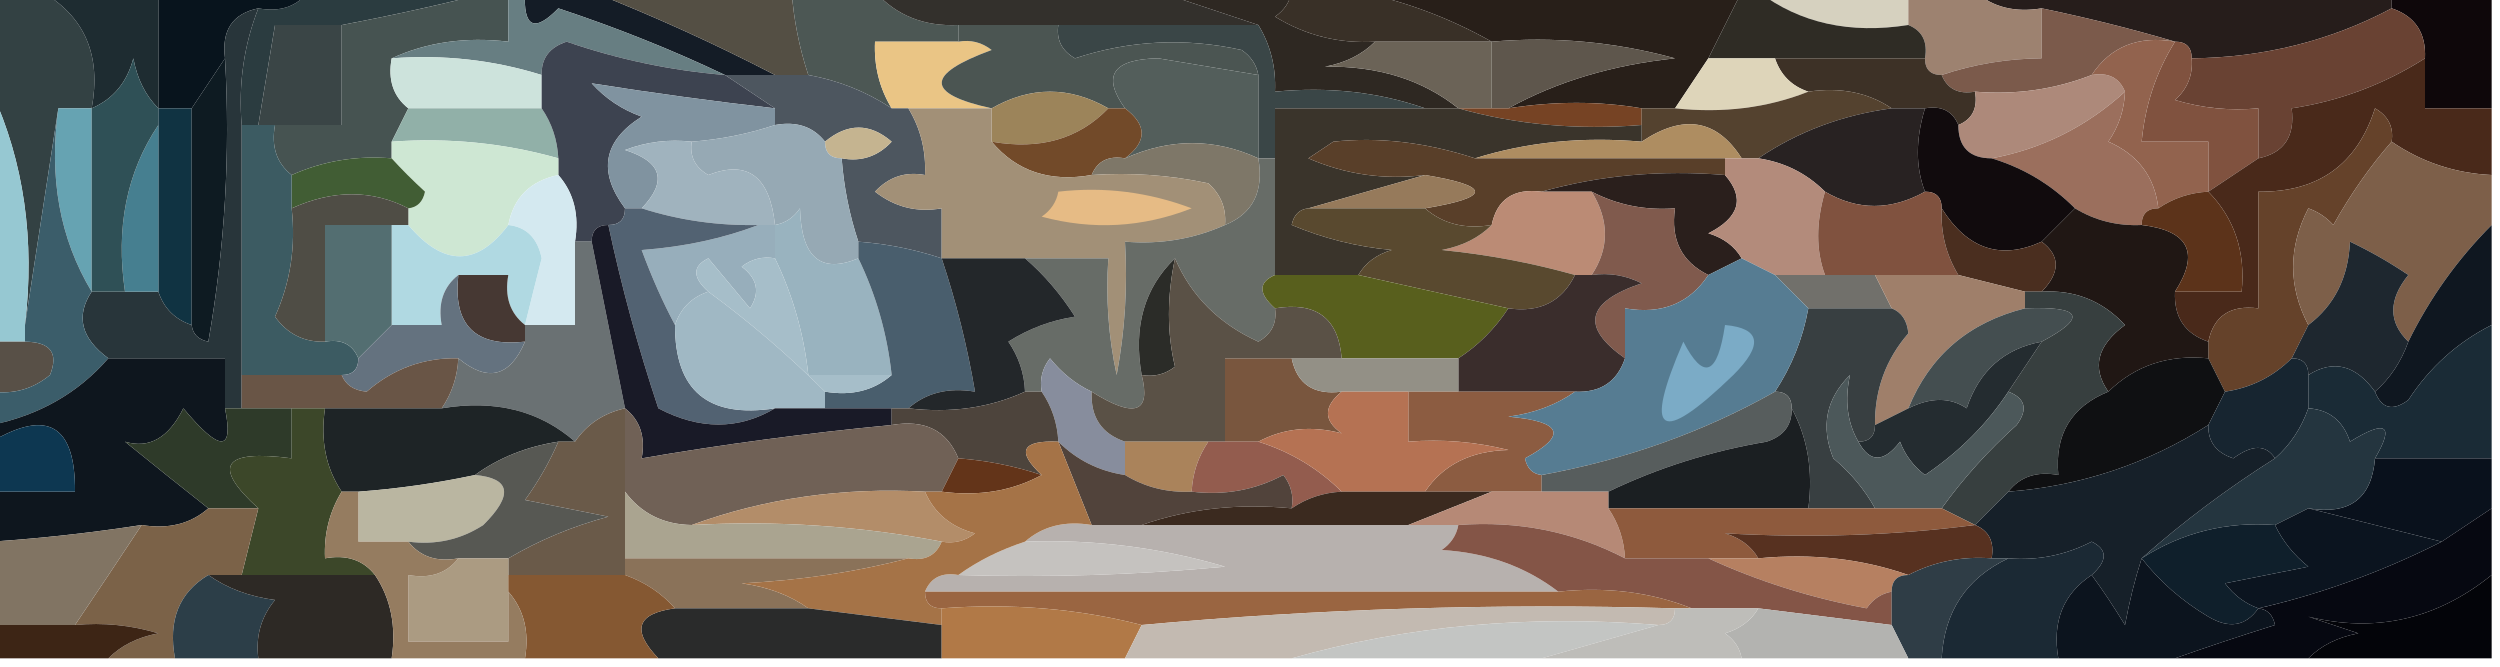 <?xml version="1.0" encoding="UTF-8"?>
<!DOCTYPE svg PUBLIC "-//W3C//DTD SVG 1.1//EN" "http://www.w3.org/Graphics/SVG/1.1/DTD/svg11.dtd">
<svg xmlns="http://www.w3.org/2000/svg" version="1.1" width="150px" height="40px" style="shape-rendering:geometricPrecision; text-rendering:geometricPrecision; image-rendering:optimizeQuality; fill-rule:evenodd; clip-rule:evenodd" xmlns:xlink="http://www.w3.org/1999/xlink">
<g><path style="opacity:1" fill="#2e2822" d="M 69.5,-0.5 C 72.167,-0.5 74.833,-0.5 77.5,-0.5C 77.389,0.117 77.056,0.617 76.5,1C 78.345,2.128 80.345,2.628 82.5,2.5C 81.737,3.268 80.737,3.768 79.5,4C 82.675,3.947 85.342,4.78 87.5,6.5C 86.833,6.5 86.167,6.5 85.5,6.5C 82.713,5.523 79.713,5.19 76.5,5.5C 76.567,4.041 76.234,2.708 75.5,1.5C 73.5,0.833 71.5,0.167 69.5,-0.5 Z"/></g>
<g><path style="opacity:1" fill="#261d1b" d="M 118.5,-0.5 C 126.833,-0.5 135.167,-0.5 143.5,-0.5C 143.5,-0.167 143.5,0.167 143.5,0.5C 139.823,2.453 135.823,3.453 131.5,3.5C 131.5,2.833 131.167,2.5 130.5,2.5C 127.947,1.745 125.28,1.078 122.5,0.5C 120.901,0.768 119.568,0.434 118.5,-0.5 Z"/></g>
<g><path style="opacity:1" fill="#0e070a" d="M 143.5,0.5 C 143.5,0.167 143.5,-0.167 143.5,-0.5C 145.5,-0.5 147.5,-0.5 149.5,-0.5C 149.5,1.833 149.5,4.167 149.5,6.5C 148.167,6.5 146.833,6.5 145.5,6.5C 145.5,5.5 145.5,4.5 145.5,3.5C 145.573,1.973 144.906,0.973 143.5,0.5 Z"/></g>
<g><path style="opacity:1" fill="#141c26" d="M 31.5,-0.5 C 32.833,-0.5 34.167,-0.5 35.5,-0.5C 39.251,0.973 42.917,2.64 46.5,4.5C 45.5,4.5 44.5,4.5 43.5,4.5C 40.346,2.998 37.013,1.664 33.5,0.5C 32.056,1.981 31.389,1.648 31.5,-0.5 Z"/></g>
<g><path style="opacity:1" fill="#544f44" d="M 35.5,-0.5 C 39.5,-0.5 43.5,-0.5 47.5,-0.5C 47.629,1.216 47.962,2.883 48.5,4.5C 47.833,4.5 47.167,4.5 46.5,4.5C 42.917,2.64 39.251,0.973 35.5,-0.5 Z"/></g>
<g><path style="opacity:1" fill="#4c5754" d="M 47.5,-0.5 C 49.167,-0.5 50.833,-0.5 52.5,-0.5C 53.78,0.931 55.447,1.598 57.5,1.5C 57.5,1.833 57.5,2.167 57.5,2.5C 55.833,2.5 54.167,2.5 52.5,2.5C 52.433,3.959 52.766,5.292 53.5,6.5C 51.989,5.498 50.322,4.831 48.5,4.5C 47.962,2.883 47.629,1.216 47.5,-0.5 Z"/></g>
<g><path style="opacity:1" fill="#33302c" d="M 52.5,-0.5 C 58.167,-0.5 63.833,-0.5 69.5,-0.5C 71.5,0.167 73.5,0.833 75.5,1.5C 71.5,1.5 67.5,1.5 63.5,1.5C 61.5,1.5 59.5,1.5 57.5,1.5C 55.447,1.598 53.78,0.931 52.5,-0.5 Z"/></g>
<g><path style="opacity:1" fill="#281f19" d="M 81.5,-0.5 C 89.167,-0.5 96.833,-0.5 104.5,-0.5C 103.833,0.833 103.167,2.167 102.5,3.5C 101.833,4.5 101.167,5.5 100.5,6.5C 99.833,6.5 99.167,6.5 98.5,6.5C 95.949,6.063 93.282,6.063 90.5,6.5C 93.403,4.896 96.737,3.896 100.5,3.5C 96.893,2.511 93.226,2.177 89.5,2.5C 86.98,1.082 84.313,0.082 81.5,-0.5 Z"/></g>
<g><path style="opacity:1" fill="#d6d1bf" d="M 105.5,-0.5 C 108.5,-0.5 111.5,-0.5 114.5,-0.5C 114.5,0.167 114.5,0.833 114.5,1.5C 110.988,2.054 107.988,1.388 105.5,-0.5 Z"/></g>
<g><path style="opacity:1" fill="#2b3c40" d="M 18.5,-0.5 C 22.167,-0.5 25.833,-0.5 29.5,-0.5C 26.61,0.245 23.61,0.912 20.5,1.5C 19.167,1.5 17.833,1.5 16.5,1.5C 16.167,3.5 15.833,5.5 15.5,7.5C 15.167,7.5 14.833,7.5 14.5,7.5C 14.298,5.05 14.631,2.717 15.5,0.5C 16.791,0.737 17.791,0.404 18.5,-0.5 Z"/></g>
<g><path style="opacity:1" fill="#3a4546" d="M 20.5,1.5 C 20.5,3.5 20.5,5.5 20.5,7.5C 19.167,7.5 17.833,7.5 16.5,7.5C 16.167,7.5 15.833,7.5 15.5,7.5C 15.833,5.5 16.167,3.5 16.5,1.5C 17.833,1.5 19.167,1.5 20.5,1.5 Z"/></g>
<g><path style="opacity:1" fill="#465351" d="M 29.5,-0.5 C 29.833,-0.5 30.167,-0.5 30.5,-0.5C 30.5,0.5 30.5,1.5 30.5,2.5C 27.941,2.198 25.607,2.532 23.5,3.5C 23.263,4.791 23.596,5.791 24.5,6.5C 24.167,7.167 23.833,7.833 23.5,8.5C 23.5,8.833 23.5,9.167 23.5,9.5C 21.379,9.325 19.379,9.659 17.5,10.5C 16.596,9.791 16.263,8.791 16.5,7.5C 17.833,7.5 19.167,7.5 20.5,7.5C 20.5,5.5 20.5,3.5 20.5,1.5C 23.61,0.912 26.61,0.245 29.5,-0.5 Z"/></g>
<g><path style="opacity:1" fill="#393027" d="M 77.5,-0.5 C 78.833,-0.5 80.167,-0.5 81.5,-0.5C 84.313,0.082 86.98,1.082 89.5,2.5C 87.167,2.5 84.833,2.5 82.5,2.5C 80.345,2.628 78.345,2.128 76.5,1C 77.056,0.617 77.389,0.117 77.5,-0.5 Z"/></g>
<g><path style="opacity:1" fill="#9d8270" d="M 114.5,-0.5 C 115.833,-0.5 117.167,-0.5 118.5,-0.5C 119.568,0.434 120.901,0.768 122.5,0.5C 122.5,1.5 122.5,2.5 122.5,3.5C 120.435,3.517 118.435,3.85 116.5,4.5C 115.833,4.5 115.5,4.167 115.5,3.5C 115.672,2.508 115.338,1.842 114.5,1.5C 114.5,0.833 114.5,0.167 114.5,-0.5 Z"/></g>
<g><path style="opacity:1" fill="#08141d" d="M 9.5,-0.5 C 12.5,-0.5 15.5,-0.5 18.5,-0.5C 17.791,0.404 16.791,0.737 15.5,0.5C 13.952,0.821 13.285,1.821 13.5,3.5C 12.833,4.5 12.167,5.5 11.5,6.5C 10.833,6.5 10.167,6.5 9.5,6.5C 9.5,4.167 9.5,1.833 9.5,-0.5 Z"/></g>
<g><path style="opacity:1" fill="#677e82" d="M 30.5,-0.5 C 30.833,-0.5 31.167,-0.5 31.5,-0.5C 31.389,1.648 32.056,1.981 33.5,0.5C 37.013,1.664 40.346,2.998 43.5,4.5C 40.26,4.232 37.094,3.566 34,2.5C 32.97,2.836 32.47,3.503 32.5,4.5C 29.608,3.597 26.608,3.264 23.5,3.5C 25.607,2.532 27.941,2.198 30.5,2.5C 30.5,1.5 30.5,0.5 30.5,-0.5 Z"/></g>
<g><path style="opacity:1" fill="#eac585" d="M 57.5,2.5 C 58.239,2.369 58.906,2.536 59.5,3C 55.506,4.46 55.506,5.627 59.5,6.5C 57.833,6.5 56.167,6.5 54.5,6.5C 54.167,6.5 53.833,6.5 53.5,6.5C 52.766,5.292 52.433,3.959 52.5,2.5C 54.167,2.5 55.833,2.5 57.5,2.5 Z"/></g>
<g><path style="opacity:1" fill="#3a4647" d="M 63.5,1.5 C 67.5,1.5 71.5,1.5 75.5,1.5C 76.234,2.708 76.567,4.041 76.5,5.5C 79.713,5.19 82.713,5.523 85.5,6.5C 82.5,6.5 79.5,6.5 76.5,6.5C 76.5,7.5 76.5,8.5 76.5,9.5C 76.167,9.5 75.833,9.5 75.5,9.5C 75.5,7.833 75.5,6.167 75.5,4.5C 75.389,3.883 75.056,3.383 74.5,3C 71.106,2.248 67.773,2.415 64.5,3.5C 63.703,3.043 63.369,2.376 63.5,1.5 Z"/></g>
<g><path style="opacity:1" fill="#4b5552" d="M 57.5,2.5 C 57.5,2.167 57.5,1.833 57.5,1.5C 59.5,1.5 61.5,1.5 63.5,1.5C 63.369,2.376 63.703,3.043 64.5,3.5C 67.773,2.415 71.106,2.248 74.5,3C 75.056,3.383 75.389,3.883 75.5,4.5C 73.512,4.173 71.512,3.84 69.5,3.5C 66.761,3.547 66.095,4.547 67.5,6.5C 67.167,6.5 66.833,6.5 66.5,6.5C 64.167,5.167 61.833,5.167 59.5,6.5C 55.506,5.627 55.506,4.46 59.5,3C 58.906,2.536 58.239,2.369 57.5,2.5 Z"/></g>
<g><path style="opacity:1" fill="#2f2c25" d="M 104.5,-0.5 C 104.833,-0.5 105.167,-0.5 105.5,-0.5C 107.988,1.388 110.988,2.054 114.5,1.5C 115.338,1.842 115.672,2.508 115.5,3.5C 112.5,3.5 109.5,3.5 106.5,3.5C 105.167,3.5 103.833,3.5 102.5,3.5C 103.167,2.167 103.833,0.833 104.5,-0.5 Z"/></g>
<g><path style="opacity:1" fill="#7b5a4b" d="M 122.5,0.5 C 125.28,1.078 127.947,1.745 130.5,2.5C 128.302,2.12 126.635,2.787 125.5,4.5C 123.283,5.369 120.95,5.702 118.5,5.5C 117.508,5.672 116.842,5.338 116.5,4.5C 118.435,3.85 120.435,3.517 122.5,3.5C 122.5,2.5 122.5,1.5 122.5,0.5 Z"/></g>
<g><path style="opacity:1" fill="#334143" d="M -0.5,-0.5 C 0.5,-0.5 1.5,-0.5 2.5,-0.5C 5.091,0.991 6.091,3.325 5.5,6.5C 4.833,6.5 4.167,6.5 3.5,6.5C 2.833,10.833 2.167,15.167 1.5,19.5C 2.103,14.381 1.436,9.715 -0.5,5.5C -0.5,3.5 -0.5,1.5 -0.5,-0.5 Z"/></g>
<g><path style="opacity:1" fill="#1e2c31" d="M 2.5,-0.5 C 4.833,-0.5 7.167,-0.5 9.5,-0.5C 9.5,1.833 9.5,4.167 9.5,6.5C 8.732,5.737 8.232,4.737 8,3.5C 7.623,4.942 6.79,5.942 5.5,6.5C 6.091,3.325 5.091,0.991 2.5,-0.5 Z"/></g>
<g><path style="opacity:1" fill="#6b6357" d="M 82.5,2.5 C 84.833,2.5 87.167,2.5 89.5,2.5C 89.5,3.833 89.5,5.167 89.5,6.5C 88.833,6.5 88.167,6.5 87.5,6.5C 85.342,4.78 82.675,3.947 79.5,4C 80.737,3.768 81.737,3.268 82.5,2.5 Z"/></g>
<g><path style="opacity:1" fill="#5e564c" d="M 89.5,2.5 C 93.226,2.177 96.893,2.511 100.5,3.5C 96.737,3.896 93.403,4.896 90.5,6.5C 90.167,6.5 89.833,6.5 89.5,6.5C 89.5,5.167 89.5,3.833 89.5,2.5 Z"/></g>
<g><path style="opacity:1" fill="#cde3dc" d="M 23.5,3.5 C 26.608,3.264 29.608,3.597 32.5,4.5C 32.5,5.167 32.5,5.833 32.5,6.5C 29.833,6.5 27.167,6.5 24.5,6.5C 23.596,5.791 23.263,4.791 23.5,3.5 Z"/></g>
<g><path style="opacity:1" fill="#535e5b" d="M 75.5,4.5 C 75.5,6.167 75.5,7.833 75.5,9.5C 72.871,8.286 70.204,8.286 67.5,9.5C 68.833,8.5 68.833,7.5 67.5,6.5C 66.095,4.547 66.761,3.547 69.5,3.5C 71.512,3.84 73.512,4.173 75.5,4.5 Z"/></g>
<g><path style="opacity:1" fill="#3d3126" d="M 106.5,3.5 C 109.5,3.5 112.5,3.5 115.5,3.5C 115.5,4.167 115.833,4.5 116.5,4.5C 116.842,5.338 117.508,5.672 118.5,5.5C 118.672,6.492 118.338,7.158 117.5,7.5C 117.158,6.662 116.492,6.328 115.5,6.5C 114.833,6.5 114.167,6.5 113.5,6.5C 112.081,5.549 110.415,5.216 108.5,5.5C 107.5,5.167 106.833,4.5 106.5,3.5 Z"/></g>
<g><path style="opacity:1" fill="#9c845a" d="M 66.5,6.5 C 64.721,8.344 62.388,9.01 59.5,8.5C 59.5,7.833 59.5,7.167 59.5,6.5C 61.833,5.167 64.167,5.167 66.5,6.5 Z"/></g>
<g><path style="opacity:1" fill="#ded5ba" d="M 102.5,3.5 C 103.833,3.5 105.167,3.5 106.5,3.5C 106.833,4.5 107.5,5.167 108.5,5.5C 106.052,6.473 103.385,6.806 100.5,6.5C 101.167,5.5 101.833,4.5 102.5,3.5 Z"/></g>
<g><path style="opacity:1" fill="#694233" d="M 143.5,0.5 C 144.906,0.973 145.573,1.973 145.5,3.5C 143.046,5.06 140.38,6.06 137.5,6.5C 137.715,8.179 137.048,9.179 135.5,9.5C 135.5,8.5 135.5,7.5 135.5,6.5C 133.801,6.66 132.134,6.494 130.5,6C 131.252,5.329 131.586,4.496 131.5,3.5C 135.823,3.453 139.823,2.453 143.5,0.5 Z"/></g>
<g><path style="opacity:1" fill="#4d565f" d="M 43.5,4.5 C 44.5,4.5 45.5,4.5 46.5,4.5C 47.167,4.5 47.833,4.5 48.5,4.5C 50.322,4.831 51.989,5.498 53.5,6.5C 53.833,6.5 54.167,6.5 54.5,6.5C 55.234,7.708 55.567,9.041 55.5,10.5C 54.325,10.281 53.325,10.614 52.5,11.5C 53.689,12.429 55.022,12.762 56.5,12.5C 56.5,13.5 56.5,14.5 56.5,15.5C 54.883,14.962 53.216,14.629 51.5,14.5C 50.962,12.883 50.629,11.216 50.5,9.5C 51.675,9.719 52.675,9.386 53.5,8.5C 52.192,7.374 50.858,7.374 49.5,8.5C 48.791,7.596 47.791,7.263 46.5,7.5C 46.5,7.167 46.5,6.833 46.5,6.5C 45.5,5.833 44.5,5.167 43.5,4.5 Z"/></g>
<g><path style="opacity:1" fill="#764324" d="M 98.5,6.5 C 98.5,6.833 98.5,7.167 98.5,7.5C 94.629,7.815 90.962,7.482 87.5,6.5C 88.167,6.5 88.833,6.5 89.5,6.5C 89.833,6.5 90.167,6.5 90.5,6.5C 93.282,6.063 95.949,6.063 98.5,6.5 Z"/></g>
<g><path style="opacity:1" fill="#54422f" d="M 108.5,5.5 C 110.415,5.216 112.081,5.549 113.5,6.5C 110.523,6.902 107.857,7.902 105.5,9.5C 105.167,9.5 104.833,9.5 104.5,9.5C 103.012,7.155 101.012,6.821 98.5,8.5C 98.5,8.167 98.5,7.833 98.5,7.5C 98.5,7.167 98.5,6.833 98.5,6.5C 99.167,6.5 99.833,6.5 100.5,6.5C 103.385,6.806 106.052,6.473 108.5,5.5 Z"/></g>
<g><path style="opacity:1" fill="#91b0a8" d="M 24.5,6.5 C 27.167,6.5 29.833,6.5 32.5,6.5C 33.11,7.391 33.443,8.391 33.5,9.5C 30.272,8.586 26.939,8.253 23.5,8.5C 23.833,7.833 24.167,7.167 24.5,6.5 Z"/></g>
<g><path style="opacity:1" fill="#3d4350" d="M 43.5,4.5 C 44.5,5.167 45.5,5.833 46.5,6.5C 42.758,6.073 39.091,5.573 35.5,5C 36.328,5.915 37.328,6.581 38.5,7C 36.19,8.459 35.857,10.292 37.5,12.5C 37.5,13.167 37.167,13.5 36.5,13.5C 35.833,13.5 35.5,13.833 35.5,14.5C 35.167,14.5 34.833,14.5 34.5,14.5C 34.768,12.901 34.434,11.568 33.5,10.5C 33.5,10.167 33.5,9.833 33.5,9.5C 33.443,8.391 33.11,7.391 32.5,6.5C 32.5,5.833 32.5,5.167 32.5,4.5C 32.47,3.503 32.97,2.836 34,2.5C 37.094,3.566 40.26,4.232 43.5,4.5 Z"/></g>
<g><path style="opacity:1" fill="#8093a0" d="M 46.5,6.5 C 46.5,6.833 46.5,7.167 46.5,7.5C 44.883,8.038 43.216,8.371 41.5,8.5C 40.127,8.343 38.793,8.51 37.5,9C 39.727,9.704 40.06,10.871 38.5,12.5C 38.167,12.5 37.833,12.5 37.5,12.5C 35.857,10.292 36.19,8.459 38.5,7C 37.328,6.581 36.328,5.915 35.5,5C 39.091,5.573 42.758,6.073 46.5,6.5 Z"/></g>
<g><path style="opacity:1" fill="#3a342b" d="M 85.5,6.5 C 86.167,6.5 86.833,6.5 87.5,6.5C 90.962,7.482 94.629,7.815 98.5,7.5C 98.5,7.833 98.5,8.167 98.5,8.5C 94.958,8.187 91.625,8.521 88.5,9.5C 85.561,8.538 82.728,8.205 80,8.5C 79.5,8.833 79,9.167 78.5,9.5C 80.743,10.474 83.076,10.808 85.5,10.5C 83.167,11.167 80.833,11.833 78.5,12.5C 77.957,12.56 77.624,12.893 77.5,13.5C 79.423,14.308 81.423,14.808 83.5,15C 82.584,15.278 81.918,15.778 81.5,16.5C 79.833,16.5 78.167,16.5 76.5,16.5C 76.5,14.167 76.5,11.833 76.5,9.5C 76.5,8.5 76.5,7.5 76.5,6.5C 79.5,6.5 82.5,6.5 85.5,6.5 Z"/></g>
<g><path style="opacity:1" fill="#80523f" d="M 130.5,2.5 C 131.167,2.5 131.5,2.833 131.5,3.5C 131.586,4.496 131.252,5.329 130.5,6C 132.134,6.494 133.801,6.66 135.5,6.5C 135.5,7.5 135.5,8.5 135.5,9.5C 134.5,10.167 133.5,10.833 132.5,11.5C 132.5,10.5 132.5,9.5 132.5,8.5C 131.167,8.5 129.833,8.5 128.5,8.5C 128.704,6.315 129.37,4.315 130.5,2.5 Z"/></g>
<g><path style="opacity:1" fill="#c5b490" d="M 50.5,9.5 C 49.833,9.5 49.5,9.167 49.5,8.5C 50.858,7.374 52.192,7.374 53.5,8.5C 52.675,9.386 51.675,9.719 50.5,9.5 Z"/></g>
<g><path style="opacity:1" fill="#ae8d61" d="M 104.5,9.5 C 104.167,9.5 103.833,9.5 103.5,9.5C 98.5,9.5 93.5,9.5 88.5,9.5C 91.625,8.521 94.958,8.187 98.5,8.5C 101.012,6.821 103.012,7.155 104.5,9.5 Z"/></g>
<g><path style="opacity:1" fill="#282222" d="M 113.5,6.5 C 114.167,6.5 114.833,6.5 115.5,6.5C 114.929,8.36 114.929,10.027 115.5,11.5C 113.451,12.641 111.451,12.641 109.5,11.5C 108.395,10.399 107.062,9.733 105.5,9.5C 107.857,7.902 110.523,6.902 113.5,6.5 Z"/></g>
<g><path style="opacity:1" fill="#ad897a" d="M 125.5,4.5 C 126.492,4.328 127.158,4.662 127.5,5.5C 125.195,7.599 122.528,8.932 119.5,9.5C 118.167,9.5 117.5,8.833 117.5,7.5C 118.338,7.158 118.672,6.492 118.5,5.5C 120.95,5.702 123.283,5.369 125.5,4.5 Z"/></g>
<g><path style="opacity:1" fill="#92634e" d="M 130.5,2.5 C 129.37,4.315 128.704,6.315 128.5,8.5C 129.833,8.5 131.167,8.5 132.5,8.5C 132.5,9.5 132.5,10.5 132.5,11.5C 131.391,11.557 130.391,11.89 129.5,12.5C 129.288,10.616 128.288,9.283 126.5,8.5C 127.127,7.583 127.461,6.583 127.5,5.5C 127.158,4.662 126.492,4.328 125.5,4.5C 126.635,2.787 128.302,2.12 130.5,2.5 Z"/></g>
<g><path style="opacity:1" fill="#66a3b2" d="M 3.5,6.5 C 4.167,6.5 4.833,6.5 5.5,6.5C 5.5,10.167 5.5,13.833 5.5,17.5C 3.586,14.316 2.92,10.649 3.5,6.5 Z"/></g>
<g><path style="opacity:1" fill="#cee7d3" d="M 23.5,8.5 C 26.939,8.253 30.272,8.586 33.5,9.5C 33.5,9.833 33.5,10.167 33.5,10.5C 31.81,10.856 30.81,11.856 30.5,13.5C 28.61,16.003 26.61,16.003 24.5,13.5C 24.5,13.167 24.5,12.833 24.5,12.5C 25.043,12.44 25.376,12.107 25.5,11.5C 24.757,10.818 24.091,10.152 23.5,9.5C 23.5,9.167 23.5,8.833 23.5,8.5 Z"/></g>
<g><path style="opacity:1" fill="#96a9b4" d="M 46.5,7.5 C 47.791,7.263 48.791,7.596 49.5,8.5C 49.5,9.167 49.833,9.5 50.5,9.5C 50.629,11.216 50.962,12.883 51.5,14.5C 51.5,14.833 51.5,15.167 51.5,15.5C 49.242,16.447 48.075,15.447 48,12.5C 47.617,13.056 47.117,13.389 46.5,13.5C 46.187,10.577 44.854,9.577 42.5,10.5C 41.703,10.043 41.369,9.376 41.5,8.5C 43.216,8.371 44.883,8.038 46.5,7.5 Z"/></g>
<g><path style="opacity:1" fill="#724a29" d="M 66.5,6.5 C 66.833,6.5 67.167,6.5 67.5,6.5C 68.833,7.5 68.833,8.5 67.5,9.5C 66.508,9.328 65.842,9.662 65.5,10.5C 62.99,10.947 60.99,10.28 59.5,8.5C 62.388,9.01 64.721,8.344 66.5,6.5 Z"/></g>
<g><path style="opacity:1" fill="#7e7768" d="M 75.5,9.5 C 75.843,11.483 75.177,12.817 73.5,13.5C 73.586,12.504 73.252,11.671 72.5,11C 70.19,10.503 67.857,10.337 65.5,10.5C 65.842,9.662 66.508,9.328 67.5,9.5C 70.204,8.286 72.871,8.286 75.5,9.5 Z"/></g>
<g><path style="opacity:1" fill="#593f29" d="M 88.5,9.5 C 93.5,9.5 98.5,9.5 103.5,9.5C 103.5,9.833 103.5,10.167 103.5,10.5C 99.629,10.185 95.962,10.518 92.5,11.5C 90.821,11.285 89.821,11.952 89.5,13.5C 87.901,13.768 86.568,13.434 85.5,12.5C 89.5,11.833 89.5,11.167 85.5,10.5C 83.076,10.808 80.743,10.474 78.5,9.5C 79,9.167 79.5,8.833 80,8.5C 82.728,8.205 85.561,8.538 88.5,9.5 Z"/></g>
<g><path style="opacity:1" fill="#49291a" d="M 145.5,3.5 C 145.5,4.5 145.5,5.5 145.5,6.5C 146.833,6.5 148.167,6.5 149.5,6.5C 149.5,7.833 149.5,9.167 149.5,10.5C 147.297,10.396 145.297,9.73 143.5,8.5C 143.631,7.624 143.298,6.957 142.5,6.5C 141.419,9.877 139.086,11.544 135.5,11.5C 135.5,13.833 135.5,16.167 135.5,18.5C 133.821,18.285 132.821,18.952 132.5,20.5C 131.094,20.027 130.427,19.027 130.5,17.5C 131.833,17.5 133.167,17.5 134.5,17.5C 134.741,15.114 134.075,13.114 132.5,11.5C 133.5,10.833 134.5,10.167 135.5,9.5C 137.048,9.179 137.715,8.179 137.5,6.5C 140.38,6.06 143.046,5.06 145.5,3.5 Z"/></g>
<g><path style="opacity:1" fill="#103342" d="M 9.5,6.5 C 10.167,6.5 10.833,6.5 11.5,6.5C 11.5,10.833 11.5,15.167 11.5,19.5C 10.5,19.167 9.833,18.5 9.5,17.5C 9.5,14.167 9.5,10.833 9.5,7.5C 9.5,7.167 9.5,6.833 9.5,6.5 Z"/></g>
<g><path style="opacity:1" fill="#415d34" d="M 23.5,9.5 C 24.091,10.152 24.757,10.818 25.5,11.5C 25.376,12.107 25.043,12.44 24.5,12.5C 22.312,11.377 19.979,11.377 17.5,12.5C 17.5,11.833 17.5,11.167 17.5,10.5C 19.379,9.659 21.379,9.325 23.5,9.5 Z"/></g>
<g><path style="opacity:1" fill="#a0b3be" d="M 41.5,8.5 C 41.369,9.376 41.703,10.043 42.5,10.5C 44.854,9.577 46.187,10.577 46.5,13.5C 46.167,13.5 45.833,13.5 45.5,13.5C 43.097,13.552 40.764,13.219 38.5,12.5C 40.06,10.871 39.727,9.704 37.5,9C 38.793,8.51 40.127,8.343 41.5,8.5 Z"/></g>
<g><path style="opacity:1" fill="#9b6f5d" d="M 127.5,5.5 C 127.461,6.583 127.127,7.583 126.5,8.5C 128.288,9.283 129.288,10.616 129.5,12.5C 128.833,12.5 128.5,12.833 128.5,13.5C 127.041,13.567 125.708,13.234 124.5,12.5C 123.078,11.075 121.411,10.075 119.5,9.5C 122.528,8.932 125.195,7.599 127.5,5.5 Z"/></g>
<g><path style="opacity:1" fill="#3c5b62" d="M 14.5,7.5 C 14.833,7.5 15.167,7.5 15.5,7.5C 15.833,7.5 16.167,7.5 16.5,7.5C 16.263,8.791 16.596,9.791 17.5,10.5C 17.5,11.167 17.5,11.833 17.5,12.5C 17.756,14.793 17.423,16.959 16.5,19C 17.244,20.039 18.244,20.539 19.5,20.5C 20.492,20.328 21.158,20.662 21.5,21.5C 21.5,22.167 21.167,22.5 20.5,22.5C 18.5,22.5 16.5,22.5 14.5,22.5C 14.5,17.5 14.5,12.5 14.5,7.5 Z"/></g>
<g><path style="opacity:1" fill="#a29077" d="M 54.5,6.5 C 56.167,6.5 57.833,6.5 59.5,6.5C 59.5,7.167 59.5,7.833 59.5,8.5C 60.99,10.28 62.99,10.947 65.5,10.5C 67.857,10.337 70.19,10.503 72.5,11C 73.252,11.671 73.586,12.504 73.5,13.5C 71.621,14.341 69.621,14.675 67.5,14.5C 67.664,17.187 67.497,19.854 67,22.5C 66.503,20.19 66.337,17.857 66.5,15.5C 64.833,15.5 63.167,15.5 61.5,15.5C 59.833,15.5 58.167,15.5 56.5,15.5C 56.5,14.5 56.5,13.5 56.5,12.5C 55.022,12.762 53.689,12.429 52.5,11.5C 53.325,10.614 54.325,10.281 55.5,10.5C 55.567,9.041 55.234,7.708 54.5,6.5 Z"/></g>
<g><path style="opacity:1" fill="#967a5b" d="M 85.5,10.5 C 89.5,11.167 89.5,11.833 85.5,12.5C 83.167,12.5 80.833,12.5 78.5,12.5C 80.833,11.833 83.167,11.167 85.5,10.5 Z"/></g>
<g><path style="opacity:1" fill="#110b0d" d="M 115.5,6.5 C 116.492,6.328 117.158,6.662 117.5,7.5C 117.5,8.833 118.167,9.5 119.5,9.5C 121.411,10.075 123.078,11.075 124.5,12.5C 123.833,13.167 123.167,13.833 122.5,14.5C 120.042,15.62 118.042,14.954 116.5,12.5C 116.5,11.833 116.167,11.5 115.5,11.5C 114.929,10.027 114.929,8.36 115.5,6.5 Z"/></g>
<g><path style="opacity:1" fill="#96c8d2" d="M -0.5,5.5 C 1.436,9.715 2.103,14.381 1.5,19.5C 1.5,19.833 1.5,20.167 1.5,20.5C 0.833,20.5 0.167,20.5 -0.5,20.5C -0.5,15.5 -0.5,10.5 -0.5,5.5 Z"/></g>
<g><path style="opacity:1" fill="#0e1b22" d="M 13.5,3.5 C 13.829,9.206 13.495,14.872 12.5,20.5C 11.893,20.376 11.56,20.043 11.5,19.5C 11.5,15.167 11.5,10.833 11.5,6.5C 12.167,5.5 12.833,4.5 13.5,3.5 Z"/></g>
<g><path style="opacity:1" fill="#28353a" d="M 15.5,0.5 C 14.631,2.717 14.298,5.05 14.5,7.5C 14.5,12.5 14.5,17.5 14.5,22.5C 14.5,23.167 14.5,23.833 14.5,24.5C 14.167,24.5 13.833,24.5 13.5,24.5C 13.5,23.5 13.5,22.5 13.5,21.5C 11.167,21.5 8.833,21.5 6.5,21.5C 4.862,20.295 4.529,18.962 5.5,17.5C 6.167,17.5 6.833,17.5 7.5,17.5C 8.167,17.5 8.833,17.5 9.5,17.5C 9.833,18.5 10.5,19.167 11.5,19.5C 11.56,20.043 11.893,20.376 12.5,20.5C 13.495,14.872 13.829,9.206 13.5,3.5C 13.285,1.821 13.952,0.821 15.5,0.5 Z"/></g>
<g><path style="opacity:1" fill="#e6bb85" d="M 63.5,11.5 C 66.247,11.187 68.913,11.52 71.5,12.5C 68.554,13.655 65.554,13.821 62.5,13C 63.056,12.617 63.389,12.117 63.5,11.5 Z"/></g>
<g><path style="opacity:1" fill="#2a1f1c" d="M 92.5,11.5 C 95.962,10.518 99.629,10.185 103.5,10.5C 104.706,11.88 104.373,13.047 102.5,14C 103.416,14.278 104.082,14.778 104.5,15.5C 103.833,15.833 103.167,16.167 102.5,16.5C 100.896,15.713 100.229,14.38 100.5,12.5C 98.709,12.634 97.042,12.301 95.5,11.5C 94.5,11.5 93.5,11.5 92.5,11.5 Z"/></g>
<g><path style="opacity:1" fill="#467f90" d="M 9.5,7.5 C 9.5,10.833 9.5,14.167 9.5,17.5C 8.833,17.5 8.167,17.5 7.5,17.5C 6.931,13.671 7.598,10.337 9.5,7.5 Z"/></g>
<g><path style="opacity:1" fill="#99b3bf" d="M 51.5,15.5 C 52.566,17.701 53.233,20.035 53.5,22.5C 51.833,22.5 50.167,22.5 48.5,22.5C 48.233,20.035 47.566,17.701 46.5,15.5C 46.5,14.833 46.5,14.167 46.5,13.5C 47.117,13.389 47.617,13.056 48,12.5C 48.075,15.447 49.242,16.447 51.5,15.5 Z"/></g>
<g><path style="opacity:1" fill="#65422a" d="M 143.5,8.5 C 142.196,9.987 141.03,11.654 140,13.5C 139.586,13.043 139.086,12.709 138.5,12.5C 137.286,14.859 137.286,17.192 138.5,19.5C 138.167,20.167 137.833,20.833 137.5,21.5C 136.395,22.601 135.062,23.267 133.5,23.5C 133.167,22.833 132.833,22.167 132.5,21.5C 132.5,21.167 132.5,20.833 132.5,20.5C 132.821,18.952 133.821,18.285 135.5,18.5C 135.5,16.167 135.5,13.833 135.5,11.5C 139.086,11.544 141.419,9.877 142.5,6.5C 143.298,6.957 143.631,7.624 143.5,8.5 Z"/></g>
<g><path style="opacity:1" fill="#7d5f49" d="M 143.5,8.5 C 145.297,9.73 147.297,10.396 149.5,10.5C 149.5,11.5 149.5,12.5 149.5,13.5C 147.453,15.55 145.786,17.883 144.5,20.5C 143.295,19.328 143.295,17.995 144.5,16.5C 143.372,15.738 142.205,15.071 141,14.5C 140.901,16.653 140.067,18.319 138.5,19.5C 137.286,17.192 137.286,14.859 138.5,12.5C 139.086,12.709 139.586,13.043 140,13.5C 141.03,11.654 142.196,9.987 143.5,8.5 Z"/></g>
<g><path style="opacity:1" fill="#2f5056" d="M 9.5,6.5 C 9.5,6.833 9.5,7.167 9.5,7.5C 7.598,10.337 6.931,13.671 7.5,17.5C 6.833,17.5 6.167,17.5 5.5,17.5C 5.5,13.833 5.5,10.167 5.5,6.5C 6.79,5.942 7.623,4.942 8,3.5C 8.232,4.737 8.732,5.737 9.5,6.5 Z"/></g>
<g><path style="opacity:1" fill="#d4e9f0" d="M 33.5,10.5 C 34.434,11.568 34.768,12.901 34.5,14.5C 34.5,16.167 34.5,17.833 34.5,19.5C 33.5,19.5 32.5,19.5 31.5,19.5C 31.821,18.183 32.154,16.849 32.5,15.5C 32.253,14.287 31.586,13.62 30.5,13.5C 30.81,11.856 31.81,10.856 33.5,10.5 Z"/></g>
<g><path style="opacity:1" fill="#97aebb" d="M 45.5,13.5 C 45.833,13.5 46.167,13.5 46.5,13.5C 46.5,14.167 46.5,14.833 46.5,15.5C 45.761,15.369 45.094,15.536 44.5,16C 45.451,16.718 45.617,17.551 45,18.5C 44.167,17.5 43.333,16.5 42.5,15.5C 41.537,15.97 41.537,16.637 42.5,17.5C 41.5,17.833 40.833,18.5 40.5,19.5C 39.766,18.122 39.099,16.622 38.5,15C 41.036,14.814 43.369,14.314 45.5,13.5 Z"/></g>
<g><path style="opacity:1" fill="#676c67" d="M 75.5,9.5 C 75.833,9.5 76.167,9.5 76.5,9.5C 76.5,11.833 76.5,14.167 76.5,16.5C 75.494,16.938 75.494,17.604 76.5,18.5C 76.631,19.376 76.297,20.043 75.5,20.5C 73.132,19.423 71.466,17.756 70.5,15.5C 68.656,17.279 67.99,19.612 68.5,22.5C 69.076,24.783 68.076,25.117 65.5,23.5C 64.542,23.047 63.708,22.381 63,21.5C 62.536,22.094 62.369,22.761 62.5,23.5C 62.167,23.5 61.833,23.5 61.5,23.5C 61.461,22.417 61.127,21.417 60.5,20.5C 61.729,19.719 63.062,19.219 64.5,19C 63.635,17.641 62.635,16.474 61.5,15.5C 63.167,15.5 64.833,15.5 66.5,15.5C 66.337,17.857 66.503,20.19 67,22.5C 67.497,19.854 67.664,17.187 67.5,14.5C 69.621,14.675 71.621,14.341 73.5,13.5C 75.177,12.817 75.843,11.483 75.5,9.5 Z"/></g>
<g><path style="opacity:1" fill="#bb8b75" d="M 92.5,11.5 C 93.5,11.5 94.5,11.5 95.5,11.5C 96.562,13.234 96.562,14.901 95.5,16.5C 95.167,16.5 94.833,16.5 94.5,16.5C 91.921,15.772 89.254,15.272 86.5,15C 87.737,14.768 88.737,14.268 89.5,13.5C 89.821,11.952 90.821,11.285 92.5,11.5 Z"/></g>
<g><path style="opacity:1" fill="#b38b7b" d="M 103.5,9.5 C 103.833,9.5 104.167,9.5 104.5,9.5C 104.833,9.5 105.167,9.5 105.5,9.5C 107.062,9.733 108.395,10.399 109.5,11.5C 108.955,13.369 108.955,15.036 109.5,16.5C 108.5,16.5 107.5,16.5 106.5,16.5C 105.833,16.167 105.167,15.833 104.5,15.5C 104.082,14.778 103.416,14.278 102.5,14C 104.373,13.047 104.706,11.88 103.5,10.5C 103.5,10.167 103.5,9.833 103.5,9.5 Z"/></g>
<g><path style="opacity:1" fill="#80523f" d="M 109.5,11.5 C 111.451,12.641 113.451,12.641 115.5,11.5C 116.167,11.5 116.5,11.833 116.5,12.5C 116.433,13.959 116.766,15.292 117.5,16.5C 115.833,16.5 114.167,16.5 112.5,16.5C 111.5,16.5 110.5,16.5 109.5,16.5C 108.955,15.036 108.955,13.369 109.5,11.5 Z"/></g>
<g><path style="opacity:1" fill="#201714" d="M 124.5,12.5 C 125.708,13.234 127.041,13.567 128.5,13.5C 131.336,13.837 132.002,15.171 130.5,17.5C 130.427,19.027 131.094,20.027 132.5,20.5C 132.5,20.833 132.5,21.167 132.5,21.5C 130.114,21.259 128.114,21.925 126.5,23.5C 125.491,22.061 125.824,20.728 127.5,19.5C 126.15,18.05 124.484,17.383 122.5,17.5C 123.625,16.348 123.625,15.348 122.5,14.5C 123.167,13.833 123.833,13.167 124.5,12.5 Z"/></g>
<g><path style="opacity:1" fill="#5c331a" d="M 132.5,11.5 C 134.075,13.114 134.741,15.114 134.5,17.5C 133.167,17.5 131.833,17.5 130.5,17.5C 132.002,15.171 131.336,13.837 128.5,13.5C 128.5,12.833 128.833,12.5 129.5,12.5C 130.391,11.89 131.391,11.557 132.5,11.5 Z"/></g>
<g><path style="opacity:1" fill="#4f4d45" d="M 24.5,12.5 C 24.5,12.833 24.5,13.167 24.5,13.5C 24.167,13.5 23.833,13.5 23.5,13.5C 22.167,13.5 20.833,13.5 19.5,13.5C 19.5,15.833 19.5,18.167 19.5,20.5C 18.244,20.539 17.244,20.039 16.5,19C 17.423,16.959 17.756,14.793 17.5,12.5C 19.979,11.377 22.312,11.377 24.5,12.5 Z"/></g>
<g><path style="opacity:1" fill="#b0d9e2" d="M 23.5,13.5 C 23.833,13.5 24.167,13.5 24.5,13.5C 26.61,16.003 28.61,16.003 30.5,13.5C 31.586,13.62 32.253,14.287 32.5,15.5C 32.154,16.849 31.821,18.183 31.5,19.5C 30.596,18.791 30.263,17.791 30.5,16.5C 29.5,16.5 28.5,16.5 27.5,16.5C 26.596,17.209 26.263,18.209 26.5,19.5C 25.5,19.5 24.5,19.5 23.5,19.5C 23.5,17.5 23.5,15.5 23.5,13.5 Z"/></g>
<g><path style="opacity:1" fill="#526272" d="M 37.5,12.5 C 37.833,12.5 38.167,12.5 38.5,12.5C 40.764,13.219 43.097,13.552 45.5,13.5C 43.369,14.314 41.036,14.814 38.5,15C 39.099,16.622 39.766,18.122 40.5,19.5C 40.488,23.446 42.488,25.113 46.5,24.5C 44.307,25.797 41.973,25.797 39.5,24.5C 38.292,20.878 37.292,17.211 36.5,13.5C 37.167,13.5 37.5,13.167 37.5,12.5 Z"/></g>
<g><path style="opacity:1" fill="#59492f" d="M 78.5,12.5 C 80.833,12.5 83.167,12.5 85.5,12.5C 86.568,13.434 87.901,13.768 89.5,13.5C 88.737,14.268 87.737,14.768 86.5,15C 89.254,15.272 91.921,15.772 94.5,16.5C 93.713,18.104 92.38,18.771 90.5,18.5C 87.5,17.833 84.5,17.167 81.5,16.5C 81.918,15.778 82.584,15.278 83.5,15C 81.423,14.808 79.423,14.308 77.5,13.5C 77.624,12.893 77.957,12.56 78.5,12.5 Z"/></g>
<g><path style="opacity:1" fill="#4a2e1f" d="M 116.5,12.5 C 118.042,14.954 120.042,15.62 122.5,14.5C 123.625,15.348 123.625,16.348 122.5,17.5C 122.167,17.5 121.833,17.5 121.5,17.5C 120.167,17.167 118.833,16.833 117.5,16.5C 116.766,15.292 116.433,13.959 116.5,12.5 Z"/></g>
<g><path style="opacity:1" fill="#495e6d" d="M 51.5,14.5 C 53.216,14.629 54.883,14.962 56.5,15.5C 57.37,18.112 58.037,20.779 58.5,23.5C 56.901,23.232 55.568,23.566 54.5,24.5C 54.167,24.5 53.833,24.5 53.5,24.5C 52.167,24.5 50.833,24.5 49.5,24.5C 49.5,24.167 49.5,23.833 49.5,23.5C 51.099,23.768 52.432,23.434 53.5,22.5C 53.233,20.035 52.566,17.701 51.5,15.5C 51.5,15.167 51.5,14.833 51.5,14.5 Z"/></g>
<g><path style="opacity:1" fill="#2b2c28" d="M 70.5,15.5 C 70.014,17.807 70.014,19.973 70.5,22C 69.906,22.464 69.239,22.631 68.5,22.5C 67.99,19.612 68.656,17.279 70.5,15.5 Z"/></g>
<g><path style="opacity:1" fill="#585f1d" d="M 76.5,16.5 C 78.167,16.5 79.833,16.5 81.5,16.5C 84.5,17.167 87.5,17.833 90.5,18.5C 89.694,19.728 88.694,20.728 87.5,21.5C 85.167,21.5 82.833,21.5 80.5,21.5C 80.306,19.088 78.973,18.088 76.5,18.5C 75.494,17.604 75.494,16.938 76.5,16.5 Z"/></g>
<g><path style="opacity:1" fill="#805a4d" d="M 95.5,11.5 C 97.042,12.301 98.709,12.634 100.5,12.5C 100.229,14.38 100.896,15.713 102.5,16.5C 101.365,18.213 99.698,18.88 97.5,18.5C 97.5,19.5 97.5,20.5 97.5,21.5C 94.825,19.624 95.158,18.124 98.5,17C 97.552,16.517 96.552,16.351 95.5,16.5C 96.562,14.901 96.562,13.234 95.5,11.5 Z"/></g>
<g><path style="opacity:1" fill="#71706b" d="M 106.5,16.5 C 107.5,16.5 108.5,16.5 109.5,16.5C 110.5,16.5 111.5,16.5 112.5,16.5C 112.833,17.167 113.167,17.833 113.5,18.5C 111.833,18.5 110.167,18.5 108.5,18.5C 107.833,17.833 107.167,17.167 106.5,16.5 Z"/></g>
<g><path style="opacity:1" fill="#9f7f6a" d="M 112.5,16.5 C 114.167,16.5 115.833,16.5 117.5,16.5C 118.833,16.833 120.167,17.167 121.5,17.5C 121.5,17.833 121.5,18.167 121.5,18.5C 118.112,19.348 115.779,21.348 114.5,24.5C 113.833,24.833 113.167,25.167 112.5,25.5C 112.477,23.4 113.144,21.567 114.5,20C 114.43,19.235 114.097,18.735 113.5,18.5C 113.167,17.833 112.833,17.167 112.5,16.5 Z"/></g>
<g><path style="opacity:1" fill="#536e71" d="M 23.5,13.5 C 23.5,15.5 23.5,17.5 23.5,19.5C 22.833,20.167 22.167,20.833 21.5,21.5C 21.158,20.662 20.492,20.328 19.5,20.5C 19.5,18.167 19.5,15.833 19.5,13.5C 20.833,13.5 22.167,13.5 23.5,13.5 Z"/></g>
<g><path style="opacity:1" fill="#463833" d="M 27.5,16.5 C 28.5,16.5 29.5,16.5 30.5,16.5C 30.263,17.791 30.596,18.791 31.5,19.5C 31.5,19.833 31.5,20.167 31.5,20.5C 28.5,20.833 27.167,19.5 27.5,16.5 Z"/></g>
<g><path style="opacity:1" fill="#a6bec9" d="M 46.5,15.5 C 47.566,17.701 48.233,20.035 48.5,22.5C 50.167,22.5 51.833,22.5 53.5,22.5C 52.432,23.434 51.099,23.768 49.5,23.5C 47.325,21.329 44.992,19.329 42.5,17.5C 41.537,16.637 41.537,15.97 42.5,15.5C 43.333,16.5 44.167,17.5 45,18.5C 45.617,17.551 45.451,16.718 44.5,16C 45.094,15.536 45.761,15.369 46.5,15.5 Z"/></g>
<g><path style="opacity:1" fill="#23272a" d="M 56.5,15.5 C 58.167,15.5 59.833,15.5 61.5,15.5C 62.635,16.474 63.635,17.641 64.5,19C 63.062,19.219 61.729,19.719 60.5,20.5C 61.127,21.417 61.461,22.417 61.5,23.5C 59.393,24.468 57.059,24.802 54.5,24.5C 55.568,23.566 56.901,23.232 58.5,23.5C 58.037,20.779 57.37,18.112 56.5,15.5 Z"/></g>
<g><path style="opacity:1" fill="#3a2d2c" d="M 94.5,16.5 C 94.833,16.5 95.167,16.5 95.5,16.5C 96.552,16.351 97.552,16.517 98.5,17C 95.158,18.124 94.825,19.624 97.5,21.5C 97.027,22.906 96.027,23.573 94.5,23.5C 92.167,23.5 89.833,23.5 87.5,23.5C 87.5,22.833 87.5,22.167 87.5,21.5C 88.694,20.728 89.694,19.728 90.5,18.5C 92.38,18.771 93.713,18.104 94.5,16.5 Z"/></g>
<g><path style="opacity:1" fill="#444e50" d="M 121.5,18.5 C 124.925,18.367 125.258,19.034 122.5,20.5C 120.248,20.916 118.748,22.249 118,24.5C 117.014,23.829 115.847,23.829 114.5,24.5C 115.779,21.348 118.112,19.348 121.5,18.5 Z"/></g>
<g><path style="opacity:1" fill="#64727f" d="M 27.5,16.5 C 27.167,19.5 28.5,20.833 31.5,20.5C 30.597,22.62 29.263,22.954 27.5,21.5C 25.43,21.449 23.597,22.115 22,23.5C 21.235,23.43 20.735,23.097 20.5,22.5C 21.167,22.5 21.5,22.167 21.5,21.5C 22.167,20.833 22.833,20.167 23.5,19.5C 24.5,19.5 25.5,19.5 26.5,19.5C 26.263,18.209 26.596,17.209 27.5,16.5 Z"/></g>
<g><path style="opacity:1" fill="#1e272f" d="M 144.5,20.5 C 144.068,21.709 143.401,22.709 142.5,23.5C 141.335,21.891 140.001,21.557 138.5,22.5C 138.5,21.833 138.167,21.5 137.5,21.5C 137.833,20.833 138.167,20.167 138.5,19.5C 140.067,18.319 140.901,16.653 141,14.5C 142.205,15.071 143.372,15.738 144.5,16.5C 143.295,17.995 143.295,19.328 144.5,20.5 Z"/></g>
<g><path style="opacity:1" fill="#0f1720" d="M 149.5,13.5 C 149.5,15.5 149.5,17.5 149.5,19.5C 147.447,20.534 145.78,22.034 144.5,24C 143.563,24.692 142.897,24.525 142.5,23.5C 143.401,22.709 144.068,21.709 144.5,20.5C 145.786,17.883 147.453,15.55 149.5,13.5 Z"/></g>
<g><path style="opacity:1" fill="#585047" d="M -0.5,20.5 C 0.167,20.5 0.833,20.5 1.5,20.5C 3.028,20.517 3.528,21.184 3,22.5C 1.989,23.337 0.822,23.67 -0.5,23.5C -0.5,22.5 -0.5,21.5 -0.5,20.5 Z"/></g>
<g><path style="opacity:1" fill="#6a7173" d="M 34.5,14.5 C 34.833,14.5 35.167,14.5 35.5,14.5C 36.167,17.833 36.833,21.167 37.5,24.5C 36.222,24.782 35.222,25.449 34.5,26.5C 32.365,24.631 29.698,23.964 26.5,24.5C 27.11,23.609 27.443,22.609 27.5,21.5C 29.263,22.954 30.597,22.62 31.5,20.5C 31.5,20.167 31.5,19.833 31.5,19.5C 32.5,19.5 33.5,19.5 34.5,19.5C 34.5,17.833 34.5,16.167 34.5,14.5 Z"/></g>
<g><path style="opacity:1" fill="#a0b8c4" d="M 42.5,17.5 C 44.992,19.329 47.325,21.329 49.5,23.5C 49.5,23.833 49.5,24.167 49.5,24.5C 48.5,24.5 47.5,24.5 46.5,24.5C 42.488,25.113 40.488,23.446 40.5,19.5C 40.833,18.5 41.5,17.833 42.5,17.5 Z"/></g>
<g><path style="opacity:1" fill="#79563e" d="M 77.5,21.5 C 77.821,23.048 78.821,23.715 80.5,23.5C 79.402,24.397 79.402,25.23 80.5,26C 78.68,25.524 77.013,25.691 75.5,26.5C 74.833,26.5 74.167,26.5 73.5,26.5C 73.5,24.833 73.5,23.167 73.5,21.5C 74.833,21.5 76.167,21.5 77.5,21.5 Z"/></g>
<g><path style="opacity:1" fill="#939086" d="M 77.5,21.5 C 78.5,21.5 79.5,21.5 80.5,21.5C 82.833,21.5 85.167,21.5 87.5,21.5C 87.5,22.167 87.5,22.833 87.5,23.5C 86.5,23.5 85.5,23.5 84.5,23.5C 83.167,23.5 81.833,23.5 80.5,23.5C 78.821,23.715 77.821,23.048 77.5,21.5 Z"/></g>
<g><path style="opacity:1" fill="#383f41" d="M 108.5,18.5 C 110.167,18.5 111.833,18.5 113.5,18.5C 114.097,18.735 114.43,19.235 114.5,20C 113.144,21.567 112.477,23.4 112.5,25.5C 112.5,26.167 112.167,26.5 111.5,26.5C 110.836,25.352 110.669,24.019 111,22.5C 109.56,23.93 109.226,25.597 110,27.5C 111.045,28.373 111.878,29.373 112.5,30.5C 111.167,30.5 109.833,30.5 108.5,30.5C 108.795,28.265 108.461,26.265 107.5,24.5C 107.5,23.833 107.167,23.5 106.5,23.5C 107.502,21.989 108.169,20.322 108.5,18.5 Z"/></g>
<g><path style="opacity:1" fill="#373f3f" d="M 121.5,18.5 C 121.5,18.167 121.5,17.833 121.5,17.5C 121.833,17.5 122.167,17.5 122.5,17.5C 124.484,17.383 126.15,18.05 127.5,19.5C 125.824,20.728 125.491,22.061 126.5,23.5C 124.273,24.401 123.273,26.067 123.5,28.5C 122.209,28.263 121.209,28.596 120.5,29.5C 119.833,30.167 119.167,30.833 118.5,31.5C 117.833,31.167 117.167,30.833 116.5,30.5C 117.793,28.704 119.293,27.038 121,25.5C 121.692,24.563 121.525,23.897 120.5,23.5C 121.167,22.5 121.833,21.5 122.5,20.5C 125.258,19.034 124.925,18.367 121.5,18.5 Z"/></g>
<g><path style="opacity:1" fill="#0f1012" d="M 132.5,21.5 C 132.833,22.167 133.167,22.833 133.5,23.5C 133.167,24.167 132.833,24.833 132.5,25.5C 128.845,27.829 124.845,29.163 120.5,29.5C 121.209,28.596 122.209,28.263 123.5,28.5C 123.273,26.067 124.273,24.401 126.5,23.5C 128.114,21.925 130.114,21.259 132.5,21.5 Z"/></g>
<g><path style="opacity:1" fill="#1a2b36" d="M 149.5,19.5 C 149.5,22.167 149.5,24.833 149.5,27.5C 147.167,27.5 144.833,27.5 142.5,27.5C 143.679,25.494 143.179,25.16 141,26.5C 140.583,25.244 139.75,24.577 138.5,24.5C 138.5,23.833 138.5,23.167 138.5,22.5C 140.001,21.557 141.335,21.891 142.5,23.5C 142.897,24.525 143.563,24.692 144.5,24C 145.78,22.034 147.447,20.534 149.5,19.5 Z"/></g>
<g><path style="opacity:1" fill="#3b5d6a" d="M 3.5,6.5 C 2.92,10.649 3.586,14.316 5.5,17.5C 4.529,18.962 4.862,20.295 6.5,21.5C 4.693,23.576 2.359,24.909 -0.5,25.5C -0.5,24.833 -0.5,24.167 -0.5,23.5C 0.822,23.67 1.989,23.337 3,22.5C 3.528,21.184 3.028,20.517 1.5,20.5C 1.5,20.167 1.5,19.833 1.5,19.5C 2.167,15.167 2.833,10.833 3.5,6.5 Z"/></g>
<g><path style="opacity:1" fill="#695546" d="M 27.5,21.5 C 27.443,22.609 27.11,23.609 26.5,24.5C 24.167,24.5 21.833,24.5 19.5,24.5C 18.833,24.5 18.167,24.5 17.5,24.5C 16.5,24.5 15.5,24.5 14.5,24.5C 14.5,23.833 14.5,23.167 14.5,22.5C 16.5,22.5 18.5,22.5 20.5,22.5C 20.735,23.097 21.235,23.43 22,23.5C 23.597,22.115 25.43,21.449 27.5,21.5 Z"/></g>
<g><path style="opacity:1" fill="#878d9d" d="M 65.5,23.5 C 65.427,25.027 66.094,26.027 67.5,26.5C 67.5,27.167 67.5,27.833 67.5,28.5C 65.938,28.267 64.605,27.601 63.5,26.5C 63.443,25.391 63.11,24.391 62.5,23.5C 62.369,22.761 62.536,22.094 63,21.5C 63.708,22.381 64.542,23.047 65.5,23.5 Z"/></g>
<g><path style="opacity:1" fill="#5a5146" d="M 70.5,15.5 C 71.466,17.756 73.132,19.423 75.5,20.5C 76.297,20.043 76.631,19.376 76.5,18.5C 78.973,18.088 80.306,19.088 80.5,21.5C 79.5,21.5 78.5,21.5 77.5,21.5C 76.167,21.5 74.833,21.5 73.5,21.5C 73.5,23.167 73.5,24.833 73.5,26.5C 73.167,26.5 72.833,26.5 72.5,26.5C 70.833,26.5 69.167,26.5 67.5,26.5C 66.094,26.027 65.427,25.027 65.5,23.5C 68.076,25.117 69.076,24.783 68.5,22.5C 69.239,22.631 69.906,22.464 70.5,22C 70.014,19.973 70.014,17.807 70.5,15.5 Z"/></g>
<g><path style="opacity:1" fill="#191a27" d="M 36.5,13.5 C 37.292,17.211 38.292,20.878 39.5,24.5C 41.973,25.797 44.307,25.797 46.5,24.5C 47.5,24.5 48.5,24.5 49.5,24.5C 50.833,24.5 52.167,24.5 53.5,24.5C 53.5,24.833 53.5,25.167 53.5,25.5C 48.47,25.98 43.47,26.647 38.5,27.5C 38.737,26.209 38.404,25.209 37.5,24.5C 36.833,21.167 36.167,17.833 35.5,14.5C 35.5,13.833 35.833,13.5 36.5,13.5 Z"/></g>
<g><path style="opacity:1" fill="#8c5c41" d="M 84.5,23.5 C 85.5,23.5 86.5,23.5 87.5,23.5C 89.833,23.5 92.167,23.5 94.5,23.5C 93.391,24.29 92.058,24.79 90.5,25C 93.742,25.283 94.076,26.117 91.5,27.5C 91.624,28.107 91.957,28.44 92.5,28.5C 92.5,28.833 92.5,29.167 92.5,29.5C 91.5,29.5 90.5,29.5 89.5,29.5C 88.167,29.5 86.833,29.5 85.5,29.5C 86.589,27.883 88.256,27.05 90.5,27C 88.527,26.505 86.527,26.338 84.5,26.5C 84.5,25.5 84.5,24.5 84.5,23.5 Z"/></g>
<g><path style="opacity:1" fill="#172530" d="M 137.5,21.5 C 138.167,21.5 138.5,21.833 138.5,22.5C 138.5,23.167 138.5,23.833 138.5,24.5C 138.068,25.709 137.401,26.709 136.5,27.5C 135.964,26.665 135.131,26.665 134,27.5C 132.97,27.164 132.47,26.497 132.5,25.5C 132.833,24.833 133.167,24.167 133.5,23.5C 135.062,23.267 136.395,22.601 137.5,21.5 Z"/></g>
<g><path style="opacity:1" fill="#567c92" d="M 104.5,15.5 C 105.167,15.833 105.833,16.167 106.5,16.5C 107.167,17.167 107.833,17.833 108.5,18.5C 108.169,20.322 107.502,21.989 106.5,23.5C 102.241,25.905 97.574,27.572 92.5,28.5C 91.957,28.44 91.624,28.107 91.5,27.5C 94.076,26.117 93.742,25.283 90.5,25C 92.058,24.79 93.391,24.29 94.5,23.5C 96.027,23.573 97.027,22.906 97.5,21.5C 97.5,20.5 97.5,19.5 97.5,18.5C 99.698,18.88 101.365,18.213 102.5,16.5C 103.167,16.167 103.833,15.833 104.5,15.5 Z"/></g>
<g><path style="opacity:1" fill="#7babc6" d="M 103.5,19.5 C 105.646,19.696 105.812,20.696 104,22.5C 99.568,26.785 98.568,26.119 101,20.5C 102.22,22.857 103.053,22.524 103.5,19.5 Z"/></g>
<g><path style="opacity:1" fill="#575d5d" d="M 106.5,23.5 C 107.167,23.5 107.5,23.833 107.5,24.5C 107.53,25.497 107.03,26.164 106,26.5C 102.654,27.065 99.487,28.065 96.5,29.5C 95.167,29.5 93.833,29.5 92.5,29.5C 92.5,29.167 92.5,28.833 92.5,28.5C 97.574,27.572 102.241,25.905 106.5,23.5 Z"/></g>
<g><path style="opacity:1" fill="#0e161e" d="M 6.5,21.5 C 8.833,21.5 11.167,21.5 13.5,21.5C 13.5,22.5 13.5,23.5 13.5,24.5C 14.037,27.14 13.203,27.14 11,24.5C 10.119,26.273 8.953,26.94 7.5,26.5C 9.21,27.887 10.877,29.221 12.5,30.5C 11.432,31.434 10.099,31.768 8.5,31.5C 5.518,31.963 2.518,32.296 -0.5,32.5C -0.5,31.5 -0.5,30.5 -0.5,29.5C 1.167,29.5 2.833,29.5 4.5,29.5C 4.528,25.516 2.861,24.516 -0.5,26.5C -0.5,26.167 -0.5,25.833 -0.5,25.5C 2.359,24.909 4.693,23.576 6.5,21.5 Z"/></g>
<g><path style="opacity:1" fill="#2e3a29" d="M 13.5,24.5 C 13.833,24.5 14.167,24.5 14.5,24.5C 15.5,24.5 16.5,24.5 17.5,24.5C 17.5,25.5 17.5,26.5 17.5,27.5C 13.36,26.956 12.694,27.956 15.5,30.5C 14.5,30.5 13.5,30.5 12.5,30.5C 10.877,29.221 9.21,27.887 7.5,26.5C 8.953,26.94 10.119,26.273 11,24.5C 13.203,27.14 14.037,27.14 13.5,24.5 Z"/></g>
<g><path style="opacity:1" fill="#1e2426" d="M 19.5,24.5 C 21.833,24.5 24.167,24.5 26.5,24.5C 29.698,23.964 32.365,24.631 34.5,26.5C 34.167,26.5 33.833,26.5 33.5,26.5C 31.597,26.796 29.93,27.462 28.5,28.5C 26.194,28.993 23.861,29.326 21.5,29.5C 21.167,29.5 20.833,29.5 20.5,29.5C 19.549,28.081 19.215,26.415 19.5,24.5 Z"/></g>
<g><path style="opacity:1" fill="#4d443c" d="M 61.5,23.5 C 61.833,23.5 62.167,23.5 62.5,23.5C 63.11,24.391 63.443,25.391 63.5,26.5C 61.302,26.409 60.969,27.076 62.5,28.5C 60.883,27.962 59.216,27.629 57.5,27.5C 56.817,25.823 55.483,25.157 53.5,25.5C 53.5,25.167 53.5,24.833 53.5,24.5C 53.833,24.5 54.167,24.5 54.5,24.5C 57.059,24.802 59.393,24.468 61.5,23.5 Z"/></g>
<g><path style="opacity:1" fill="#aa835b" d="M 67.5,26.5 C 69.167,26.5 70.833,26.5 72.5,26.5C 71.89,27.391 71.557,28.391 71.5,29.5C 70.041,29.567 68.708,29.234 67.5,28.5C 67.5,27.833 67.5,27.167 67.5,26.5 Z"/></g>
<g><path style="opacity:1" fill="#935c4e" d="M 72.5,26.5 C 72.833,26.5 73.167,26.5 73.5,26.5C 74.167,26.5 74.833,26.5 75.5,26.5C 77.434,27.11 79.101,28.11 80.5,29.5C 79.391,29.557 78.391,29.89 77.5,30.5C 77.631,29.761 77.464,29.094 77,28.5C 75.3,29.406 73.467,29.739 71.5,29.5C 71.557,28.391 71.89,27.391 72.5,26.5 Z"/></g>
<g><path style="opacity:1" fill="#b57253" d="M 80.5,23.5 C 81.833,23.5 83.167,23.5 84.5,23.5C 84.5,24.5 84.5,25.5 84.5,26.5C 86.527,26.338 88.527,26.505 90.5,27C 88.256,27.05 86.589,27.883 85.5,29.5C 83.833,29.5 82.167,29.5 80.5,29.5C 79.101,28.11 77.434,27.11 75.5,26.5C 77.013,25.691 78.68,25.524 80.5,26C 79.402,25.23 79.402,24.397 80.5,23.5 Z"/></g>
<g><path style="opacity:1" fill="#242c30" d="M 122.5,20.5 C 121.833,21.5 121.167,22.5 120.5,23.5C 119.215,25.452 117.549,27.118 115.5,28.5C 114.808,27.975 114.308,27.308 114,26.5C 113.023,27.774 112.189,27.774 111.5,26.5C 112.167,26.5 112.5,26.167 112.5,25.5C 113.167,25.167 113.833,24.833 114.5,24.5C 115.847,23.829 117.014,23.829 118,24.5C 118.748,22.249 120.248,20.916 122.5,20.5 Z"/></g>
<g><path style="opacity:1" fill="#6a5a49" d="M 37.5,24.5 C 37.5,26.167 37.5,27.833 37.5,29.5C 37.5,30.833 37.5,32.167 37.5,33.5C 37.5,33.833 37.5,34.167 37.5,34.5C 35.167,34.5 32.833,34.5 30.5,34.5C 30.5,34.167 30.5,33.833 30.5,33.5C 32.359,32.406 34.359,31.573 36.5,31C 34.833,30.667 33.167,30.333 31.5,30C 32.305,28.887 32.972,27.721 33.5,26.5C 33.833,26.5 34.167,26.5 34.5,26.5C 35.222,25.449 36.222,24.782 37.5,24.5 Z"/></g>
<g><path style="opacity:1" fill="#706156" d="M 37.5,24.5 C 38.404,25.209 38.737,26.209 38.5,27.5C 43.47,26.647 48.47,25.98 53.5,25.5C 55.483,25.157 56.817,25.823 57.5,27.5C 57.167,28.167 56.833,28.833 56.5,29.5C 56.167,29.5 55.833,29.5 55.5,29.5C 50.566,29.229 45.9,29.896 41.5,31.5C 39.801,31.473 38.467,30.806 37.5,29.5C 37.5,27.833 37.5,26.167 37.5,24.5 Z"/></g>
<g><path style="opacity:1" fill="#1b1f22" d="M 107.5,24.5 C 108.461,26.265 108.795,28.265 108.5,30.5C 104.5,30.5 100.5,30.5 96.5,30.5C 96.5,30.167 96.5,29.833 96.5,29.5C 99.487,28.065 102.654,27.065 106,26.5C 107.03,26.164 107.53,25.497 107.5,24.5 Z"/></g>
<g><path style="opacity:1" fill="#4c585a" d="M 111.5,26.5 C 112.189,27.774 113.023,27.774 114,26.5C 114.308,27.308 114.808,27.975 115.5,28.5C 117.549,27.118 119.215,25.452 120.5,23.5C 121.525,23.897 121.692,24.563 121,25.5C 119.293,27.038 117.793,28.704 116.5,30.5C 115.167,30.5 113.833,30.5 112.5,30.5C 111.878,29.373 111.045,28.373 110,27.5C 109.226,25.597 109.56,23.93 111,22.5C 110.669,24.019 110.836,25.352 111.5,26.5 Z"/></g>
<g><path style="opacity:1" fill="#09111c" d="M 142.5,27.5 C 144.833,27.5 147.167,27.5 149.5,27.5C 149.5,28.5 149.5,29.5 149.5,30.5C 148.5,31.167 147.5,31.833 146.5,32.5C 143.833,31.833 141.167,31.167 138.5,30.5C 140.973,30.912 142.306,29.912 142.5,27.5 Z"/></g>
<g><path style="opacity:1" fill="#0d3751" d="M -0.5,29.5 C -0.5,28.5 -0.5,27.5 -0.5,26.5C 2.861,24.516 4.528,25.516 4.5,29.5C 2.833,29.5 1.167,29.5 -0.5,29.5 Z"/></g>
<g><path style="opacity:1" fill="#633419" d="M 57.5,27.5 C 59.216,27.629 60.883,27.962 62.5,28.5C 60.735,29.461 58.735,29.795 56.5,29.5C 56.833,28.833 57.167,28.167 57.5,27.5 Z"/></g>
<g><path style="opacity:1" fill="#24353f" d="M 138.5,24.5 C 139.75,24.577 140.583,25.244 141,26.5C 143.179,25.16 143.679,25.494 142.5,27.5C 142.306,29.912 140.973,30.912 138.5,30.5C 137.833,30.833 137.167,31.167 136.5,31.5C 133.579,31.283 130.913,31.949 128.5,33.5C 130.948,31.327 133.614,29.327 136.5,27.5C 137.401,26.709 138.068,25.709 138.5,24.5 Z"/></g>
<g><path style="opacity:1" fill="#162029" d="M 132.5,25.5 C 132.47,26.497 132.97,27.164 134,27.5C 135.131,26.665 135.964,26.665 136.5,27.5C 133.614,29.327 130.948,31.327 128.5,33.5C 128.093,34.762 127.76,36.095 127.5,37.5C 126.824,36.398 126.158,35.398 125.5,34.5C 126.463,33.636 126.463,32.97 125.5,32.5C 123.929,33.309 122.262,33.643 120.5,33.5C 120.167,33.5 119.833,33.5 119.5,33.5C 119.672,32.508 119.338,31.842 118.5,31.5C 119.167,30.833 119.833,30.167 120.5,29.5C 124.845,29.163 128.845,27.829 132.5,25.5 Z"/></g>
<g><path style="opacity:1" fill="#bab6a1" d="M 28.5,28.5 C 30.646,28.696 30.812,29.696 29,31.5C 27.644,32.38 26.144,32.714 24.5,32.5C 23.5,32.5 22.5,32.5 21.5,32.5C 21.5,31.5 21.5,30.5 21.5,29.5C 23.861,29.326 26.194,28.993 28.5,28.5 Z"/></g>
<g><path style="opacity:1" fill="#b38d69" d="M 55.5,29.5 C 56.058,30.79 57.058,31.623 58.5,32C 57.906,32.464 57.239,32.631 56.5,32.5C 51.595,31.555 46.595,31.221 41.5,31.5C 45.9,29.896 50.566,29.229 55.5,29.5 Z"/></g>
<g><path style="opacity:1" fill="#51433b" d="M 63.5,26.5 C 64.605,27.601 65.938,28.267 67.5,28.5C 68.708,29.234 70.041,29.567 71.5,29.5C 73.467,29.739 75.3,29.406 77,28.5C 77.464,29.094 77.631,29.761 77.5,30.5C 74.287,30.19 71.287,30.523 68.5,31.5C 67.5,31.5 66.5,31.5 65.5,31.5C 64.833,29.833 64.167,28.167 63.5,26.5 Z"/></g>
<g><path style="opacity:1" fill="#3b2a1f" d="M 80.5,29.5 C 82.167,29.5 83.833,29.5 85.5,29.5C 86.833,29.5 88.167,29.5 89.5,29.5C 87.833,30.167 86.167,30.833 84.5,31.5C 79.167,31.5 73.833,31.5 68.5,31.5C 71.287,30.523 74.287,30.19 77.5,30.5C 78.391,29.89 79.391,29.557 80.5,29.5 Z"/></g>
<g><path style="opacity:1" fill="#b68976" d="M 89.5,29.5 C 90.5,29.5 91.5,29.5 92.5,29.5C 93.833,29.5 95.167,29.5 96.5,29.5C 96.5,29.833 96.5,30.167 96.5,30.5C 97.11,31.391 97.443,32.391 97.5,33.5C 94.416,31.899 91.083,31.232 87.5,31.5C 86.5,31.5 85.5,31.5 84.5,31.5C 86.167,30.833 87.833,30.167 89.5,29.5 Z"/></g>
<g><path style="opacity:1" fill="#8e5a3d" d="M 96.5,30.5 C 100.5,30.5 104.5,30.5 108.5,30.5C 109.833,30.5 111.167,30.5 112.5,30.5C 113.833,30.5 115.167,30.5 116.5,30.5C 117.167,30.833 117.833,31.167 118.5,31.5C 113.668,32.129 108.668,32.295 103.5,32C 104.416,32.278 105.082,32.778 105.5,33.5C 104.5,33.5 103.5,33.5 102.5,33.5C 100.833,33.5 99.167,33.5 97.5,33.5C 97.443,32.391 97.11,31.391 96.5,30.5 Z"/></g>
<g><path style="opacity:1" fill="#aaa490" d="M 37.5,29.5 C 38.467,30.806 39.801,31.473 41.5,31.5C 46.595,31.221 51.595,31.555 56.5,32.5C 56.158,33.338 55.492,33.672 54.5,33.5C 48.833,33.5 43.167,33.5 37.5,33.5C 37.5,32.167 37.5,30.833 37.5,29.5 Z"/></g>
<g><path style="opacity:1" fill="#060811" d="M 149.5,30.5 C 149.5,31.833 149.5,33.167 149.5,34.5C 146.199,37.162 142.532,37.995 138.5,37C 139.5,37.333 140.5,37.667 141.5,38C 140.263,38.232 139.263,38.732 138.5,39.5C 135.833,39.5 133.167,39.5 130.5,39.5C 132.369,38.835 134.369,38.169 136.5,37.5C 136.376,36.893 136.043,36.56 135.5,36.5C 139.274,35.634 142.941,34.3 146.5,32.5C 147.5,31.833 148.5,31.167 149.5,30.5 Z"/></g>
<g><path style="opacity:1" fill="#3c4729" d="M 17.5,24.5 C 18.167,24.5 18.833,24.5 19.5,24.5C 19.215,26.415 19.549,28.081 20.5,29.5C 19.766,30.708 19.433,32.041 19.5,33.5C 20.791,33.263 21.791,33.596 22.5,34.5C 19.833,34.5 17.167,34.5 14.5,34.5C 14.833,33.167 15.167,31.833 15.5,30.5C 12.694,27.956 13.36,26.956 17.5,27.5C 17.5,26.5 17.5,25.5 17.5,24.5 Z"/></g>
<g><path style="opacity:1" fill="#575853" d="M 33.5,26.5 C 32.972,27.721 32.305,28.887 31.5,30C 33.167,30.333 34.833,30.667 36.5,31C 34.359,31.573 32.359,32.406 30.5,33.5C 29.5,33.5 28.5,33.5 27.5,33.5C 26.209,33.737 25.209,33.404 24.5,32.5C 26.144,32.714 27.644,32.38 29,31.5C 30.812,29.696 30.646,28.696 28.5,28.5C 29.93,27.462 31.597,26.796 33.5,26.5 Z"/></g>
<g><path style="opacity:1" fill="#b7b1ae" d="M 61.5,32.5 C 62.568,31.566 63.901,31.232 65.5,31.5C 66.5,31.5 67.5,31.5 68.5,31.5C 73.833,31.5 79.167,31.5 84.5,31.5C 85.5,31.5 86.5,31.5 87.5,31.5C 87.389,32.117 87.056,32.617 86.5,33C 89.191,33.156 91.524,33.989 93.5,35.5C 80.833,35.5 68.167,35.5 55.5,35.5C 55.842,34.662 56.508,34.328 57.5,34.5C 62.844,34.666 68.177,34.499 73.5,34C 69.582,32.844 65.582,32.344 61.5,32.5 Z"/></g>
<g><path style="opacity:1" fill="#573120" d="M 118.5,31.5 C 119.338,31.842 119.672,32.508 119.5,33.5C 117.708,33.366 116.042,33.699 114.5,34.5C 111.713,33.523 108.713,33.19 105.5,33.5C 105.082,32.778 104.416,32.278 103.5,32C 108.668,32.295 113.668,32.129 118.5,31.5 Z"/></g>
<g><path style="opacity:1" fill="#0b141f" d="M 138.5,30.5 C 141.167,31.167 143.833,31.833 146.5,32.5C 142.941,34.3 139.274,35.634 135.5,36.5C 134.711,36.217 134.044,35.717 133.5,35C 135.167,34.667 136.833,34.333 138.5,34C 137.619,33.292 136.953,32.458 136.5,31.5C 137.167,31.167 137.833,30.833 138.5,30.5 Z"/></g>
<g><path style="opacity:1" fill="#7b6248" d="M 12.5,30.5 C 13.5,30.5 14.5,30.5 15.5,30.5C 15.167,31.833 14.833,33.167 14.5,34.5C 13.833,34.5 13.167,34.5 12.5,34.5C 10.744,35.552 10.077,37.219 10.5,39.5C 9.167,39.5 7.833,39.5 6.5,39.5C 7.263,38.732 8.263,38.232 9.5,38C 7.866,37.507 6.199,37.34 4.5,37.5C 5.859,35.482 7.193,33.482 8.5,31.5C 10.099,31.768 11.432,31.434 12.5,30.5 Z"/></g>
<g><path style="opacity:1" fill="#c5c2bf" d="M 61.5,32.5 C 65.582,32.344 69.582,32.844 73.5,34C 68.177,34.499 62.844,34.666 57.5,34.5C 58.672,33.655 60.005,32.989 61.5,32.5 Z"/></g>
<g><path style="opacity:1" fill="#b68061" d="M 102.5,33.5 C 103.5,33.5 104.5,33.5 105.5,33.5C 108.713,33.19 111.713,33.523 114.5,34.5C 113.833,34.5 113.5,34.833 113.5,35.5C 112.883,35.611 112.383,35.944 112,36.5C 108.633,35.867 105.466,34.867 102.5,33.5 Z"/></g>
<g><path style="opacity:1" fill="#8a7259" d="M 37.5,34.5 C 37.5,34.167 37.5,33.833 37.5,33.5C 43.167,33.5 48.833,33.5 54.5,33.5C 51.359,34.321 48.025,34.821 44.5,35C 46.058,35.21 47.392,35.71 48.5,36.5C 45.833,36.5 43.167,36.5 40.5,36.5C 39.709,35.599 38.709,34.932 37.5,34.5 Z"/></g>
<g><path style="opacity:1" fill="#a57347" d="M 63.5,26.5 C 64.167,28.167 64.833,29.833 65.5,31.5C 63.901,31.232 62.568,31.566 61.5,32.5C 60.005,32.989 58.672,33.655 57.5,34.5C 56.508,34.328 55.842,34.662 55.5,35.5C 55.5,36.167 55.833,36.5 56.5,36.5C 56.5,36.833 56.5,37.167 56.5,37.5C 53.833,37.167 51.167,36.833 48.5,36.5C 47.392,35.71 46.058,35.21 44.5,35C 48.025,34.821 51.359,34.321 54.5,33.5C 55.492,33.672 56.158,33.338 56.5,32.5C 57.239,32.631 57.906,32.464 58.5,32C 57.058,31.623 56.058,30.79 55.5,29.5C 55.833,29.5 56.167,29.5 56.5,29.5C 58.735,29.795 60.735,29.461 62.5,28.5C 60.969,27.076 61.302,26.409 63.5,26.5 Z"/></g>
<g><path style="opacity:1" fill="#845547" d="M 87.5,31.5 C 91.083,31.232 94.416,31.899 97.5,33.5C 99.167,33.5 100.833,33.5 102.5,33.5C 105.466,34.867 108.633,35.867 112,36.5C 112.383,35.944 112.883,35.611 113.5,35.5C 113.5,36.167 113.5,36.833 113.5,37.5C 110.833,37.167 108.167,36.833 105.5,36.5C 104.167,36.5 102.833,36.5 101.5,36.5C 99.052,35.527 96.385,35.194 93.5,35.5C 91.524,33.989 89.191,33.156 86.5,33C 87.056,32.617 87.389,32.117 87.5,31.5 Z"/></g>
<g><path style="opacity:1" fill="#2f3d46" d="M 119.5,33.5 C 119.833,33.5 120.167,33.5 120.5,33.5C 117.991,34.682 116.657,36.682 116.5,39.5C 115.833,39.5 115.167,39.5 114.5,39.5C 114.167,38.833 113.833,38.167 113.5,37.5C 113.5,36.833 113.5,36.167 113.5,35.5C 113.5,34.833 113.833,34.5 114.5,34.5C 116.042,33.699 117.708,33.366 119.5,33.5 Z"/></g>
<g><path style="opacity:1" fill="#030409" d="M 149.5,34.5 C 149.5,36.167 149.5,37.833 149.5,39.5C 145.833,39.5 142.167,39.5 138.5,39.5C 139.263,38.732 140.263,38.232 141.5,38C 140.5,37.667 139.5,37.333 138.5,37C 142.532,37.995 146.199,37.162 149.5,34.5 Z"/></g>
<g><path style="opacity:1" fill="#817463" d="M 8.5,31.5 C 7.193,33.482 5.859,35.482 4.5,37.5C 2.833,37.5 1.167,37.5 -0.5,37.5C -0.5,35.833 -0.5,34.167 -0.5,32.5C 2.518,32.296 5.518,31.963 8.5,31.5 Z"/></g>
<g><path style="opacity:1" fill="#9a6541" d="M 55.5,35.5 C 68.167,35.5 80.833,35.5 93.5,35.5C 96.385,35.194 99.052,35.527 101.5,36.5C 101.167,36.5 100.833,36.5 100.5,36.5C 89.752,36.191 79.085,36.524 68.5,37.5C 64.702,36.517 60.702,36.183 56.5,36.5C 55.833,36.5 55.5,36.167 55.5,35.5 Z"/></g>
<g><path style="opacity:1" fill="#2c3e48" d="M 12.5,34.5 C 13.608,35.29 14.942,35.79 16.5,36C 15.663,37.011 15.33,38.178 15.5,39.5C 13.833,39.5 12.167,39.5 10.5,39.5C 10.077,37.219 10.744,35.552 12.5,34.5 Z"/></g>
<g><path style="opacity:1" fill="#2d2925" d="M 12.5,34.5 C 13.167,34.5 13.833,34.5 14.5,34.5C 17.167,34.5 19.833,34.5 22.5,34.5C 23.451,35.919 23.785,37.585 23.5,39.5C 20.833,39.5 18.167,39.5 15.5,39.5C 15.33,38.178 15.663,37.011 16.5,36C 14.942,35.79 13.608,35.29 12.5,34.5 Z"/></g>
<g><path style="opacity:1" fill="#2a2b2b" d="M 40.5,36.5 C 43.167,36.5 45.833,36.5 48.5,36.5C 51.167,36.833 53.833,37.167 56.5,37.5C 56.5,38.167 56.5,38.833 56.5,39.5C 50.833,39.5 45.167,39.5 39.5,39.5C 37.871,37.804 38.204,36.804 40.5,36.5 Z"/></g>
<g><path style="opacity:1" fill="#b17947" d="M 56.5,36.5 C 60.702,36.183 64.702,36.517 68.5,37.5C 68.167,38.167 67.833,38.833 67.5,39.5C 63.833,39.5 60.167,39.5 56.5,39.5C 56.5,38.833 56.5,38.167 56.5,37.5C 56.5,37.167 56.5,36.833 56.5,36.5 Z"/></g>
<g><path style="opacity:1" fill="#c3bab1" d="M 100.5,36.5 C 100.5,37.167 100.167,37.5 99.5,37.5C 91.757,36.87 84.424,37.537 77.5,39.5C 74.167,39.5 70.833,39.5 67.5,39.5C 67.833,38.833 68.167,38.167 68.5,37.5C 79.085,36.524 89.752,36.191 100.5,36.5 Z"/></g>
<g><path style="opacity:1" fill="#0f1f2b" d="M 136.5,31.5 C 136.953,32.458 137.619,33.292 138.5,34C 136.833,34.333 135.167,34.667 133.5,35C 134.044,35.717 134.711,36.217 135.5,36.5C 134.749,37.574 133.749,37.74 132.5,37C 130.907,36.051 129.574,34.885 128.5,33.5C 130.913,31.949 133.579,31.283 136.5,31.5 Z"/></g>
<g><path style="opacity:1" fill="#3d2515" d="M -0.5,37.5 C 1.167,37.5 2.833,37.5 4.5,37.5C 6.199,37.34 7.866,37.507 9.5,38C 8.263,38.232 7.263,38.732 6.5,39.5C 4.167,39.5 1.833,39.5 -0.5,39.5C -0.5,38.833 -0.5,38.167 -0.5,37.5 Z"/></g>
<g><path style="opacity:1" fill="#ab9b82" d="M 27.5,33.5 C 28.5,33.5 29.5,33.5 30.5,33.5C 30.5,33.833 30.5,34.167 30.5,34.5C 30.5,34.833 30.5,35.167 30.5,35.5C 30.5,36.5 30.5,37.5 30.5,38.5C 28.5,38.5 26.5,38.5 24.5,38.5C 24.5,37.167 24.5,35.833 24.5,34.5C 25.791,34.737 26.791,34.404 27.5,33.5 Z"/></g>
<g><path style="opacity:1" fill="#855832" d="M 30.5,35.5 C 30.5,35.167 30.5,34.833 30.5,34.5C 32.833,34.5 35.167,34.5 37.5,34.5C 38.709,34.932 39.709,35.599 40.5,36.5C 38.204,36.804 37.871,37.804 39.5,39.5C 36.833,39.5 34.167,39.5 31.5,39.5C 31.768,37.901 31.434,36.568 30.5,35.5 Z"/></g>
<g><path style="opacity:1" fill="#c3c5c3" d="M 99.5,37.5 C 97.167,38.167 94.833,38.833 92.5,39.5C 87.5,39.5 82.5,39.5 77.5,39.5C 84.424,37.537 91.757,36.87 99.5,37.5 Z"/></g>
<g><path style="opacity:1" fill="#b3b3b0" d="M 105.5,36.5 C 108.167,36.833 110.833,37.167 113.5,37.5C 113.833,38.167 114.167,38.833 114.5,39.5C 111.167,39.5 107.833,39.5 104.5,39.5C 104.389,38.883 104.056,38.383 103.5,38C 104.416,37.722 105.082,37.222 105.5,36.5 Z"/></g>
<g><path style="opacity:1" fill="#1b2934" d="M 125.5,34.5 C 123.787,35.635 123.12,37.302 123.5,39.5C 121.167,39.5 118.833,39.5 116.5,39.5C 116.657,36.682 117.991,34.682 120.5,33.5C 122.262,33.643 123.929,33.309 125.5,32.5C 126.463,32.97 126.463,33.636 125.5,34.5 Z"/></g>
<g><path style="opacity:1" fill="#0c141e" d="M 128.5,33.5 C 129.574,34.885 130.907,36.051 132.5,37C 133.749,37.74 134.749,37.574 135.5,36.5C 136.043,36.56 136.376,36.893 136.5,37.5C 134.369,38.169 132.369,38.835 130.5,39.5C 128.167,39.5 125.833,39.5 123.5,39.5C 123.12,37.302 123.787,35.635 125.5,34.5C 126.158,35.398 126.824,36.398 127.5,37.5C 127.76,36.095 128.093,34.762 128.5,33.5 Z"/></g>
<g><path style="opacity:1" fill="#957c60" d="M 20.5,29.5 C 20.833,29.5 21.167,29.5 21.5,29.5C 21.5,30.5 21.5,31.5 21.5,32.5C 22.5,32.5 23.5,32.5 24.5,32.5C 25.209,33.404 26.209,33.737 27.5,33.5C 26.791,34.404 25.791,34.737 24.5,34.5C 24.5,35.833 24.5,37.167 24.5,38.5C 26.5,38.5 28.5,38.5 30.5,38.5C 30.5,37.5 30.5,36.5 30.5,35.5C 31.434,36.568 31.768,37.901 31.5,39.5C 28.833,39.5 26.167,39.5 23.5,39.5C 23.785,37.585 23.451,35.919 22.5,34.5C 21.791,33.596 20.791,33.263 19.5,33.5C 19.433,32.041 19.766,30.708 20.5,29.5 Z"/></g>
<g><path style="opacity:1" fill="#bebdb9" d="M 100.5,36.5 C 100.833,36.5 101.167,36.5 101.5,36.5C 102.833,36.5 104.167,36.5 105.5,36.5C 105.082,37.222 104.416,37.722 103.5,38C 104.056,38.383 104.389,38.883 104.5,39.5C 100.5,39.5 96.5,39.5 92.5,39.5C 94.833,38.833 97.167,38.167 99.5,37.5C 100.167,37.5 100.5,37.167 100.5,36.5 Z"/></g>
</svg>
